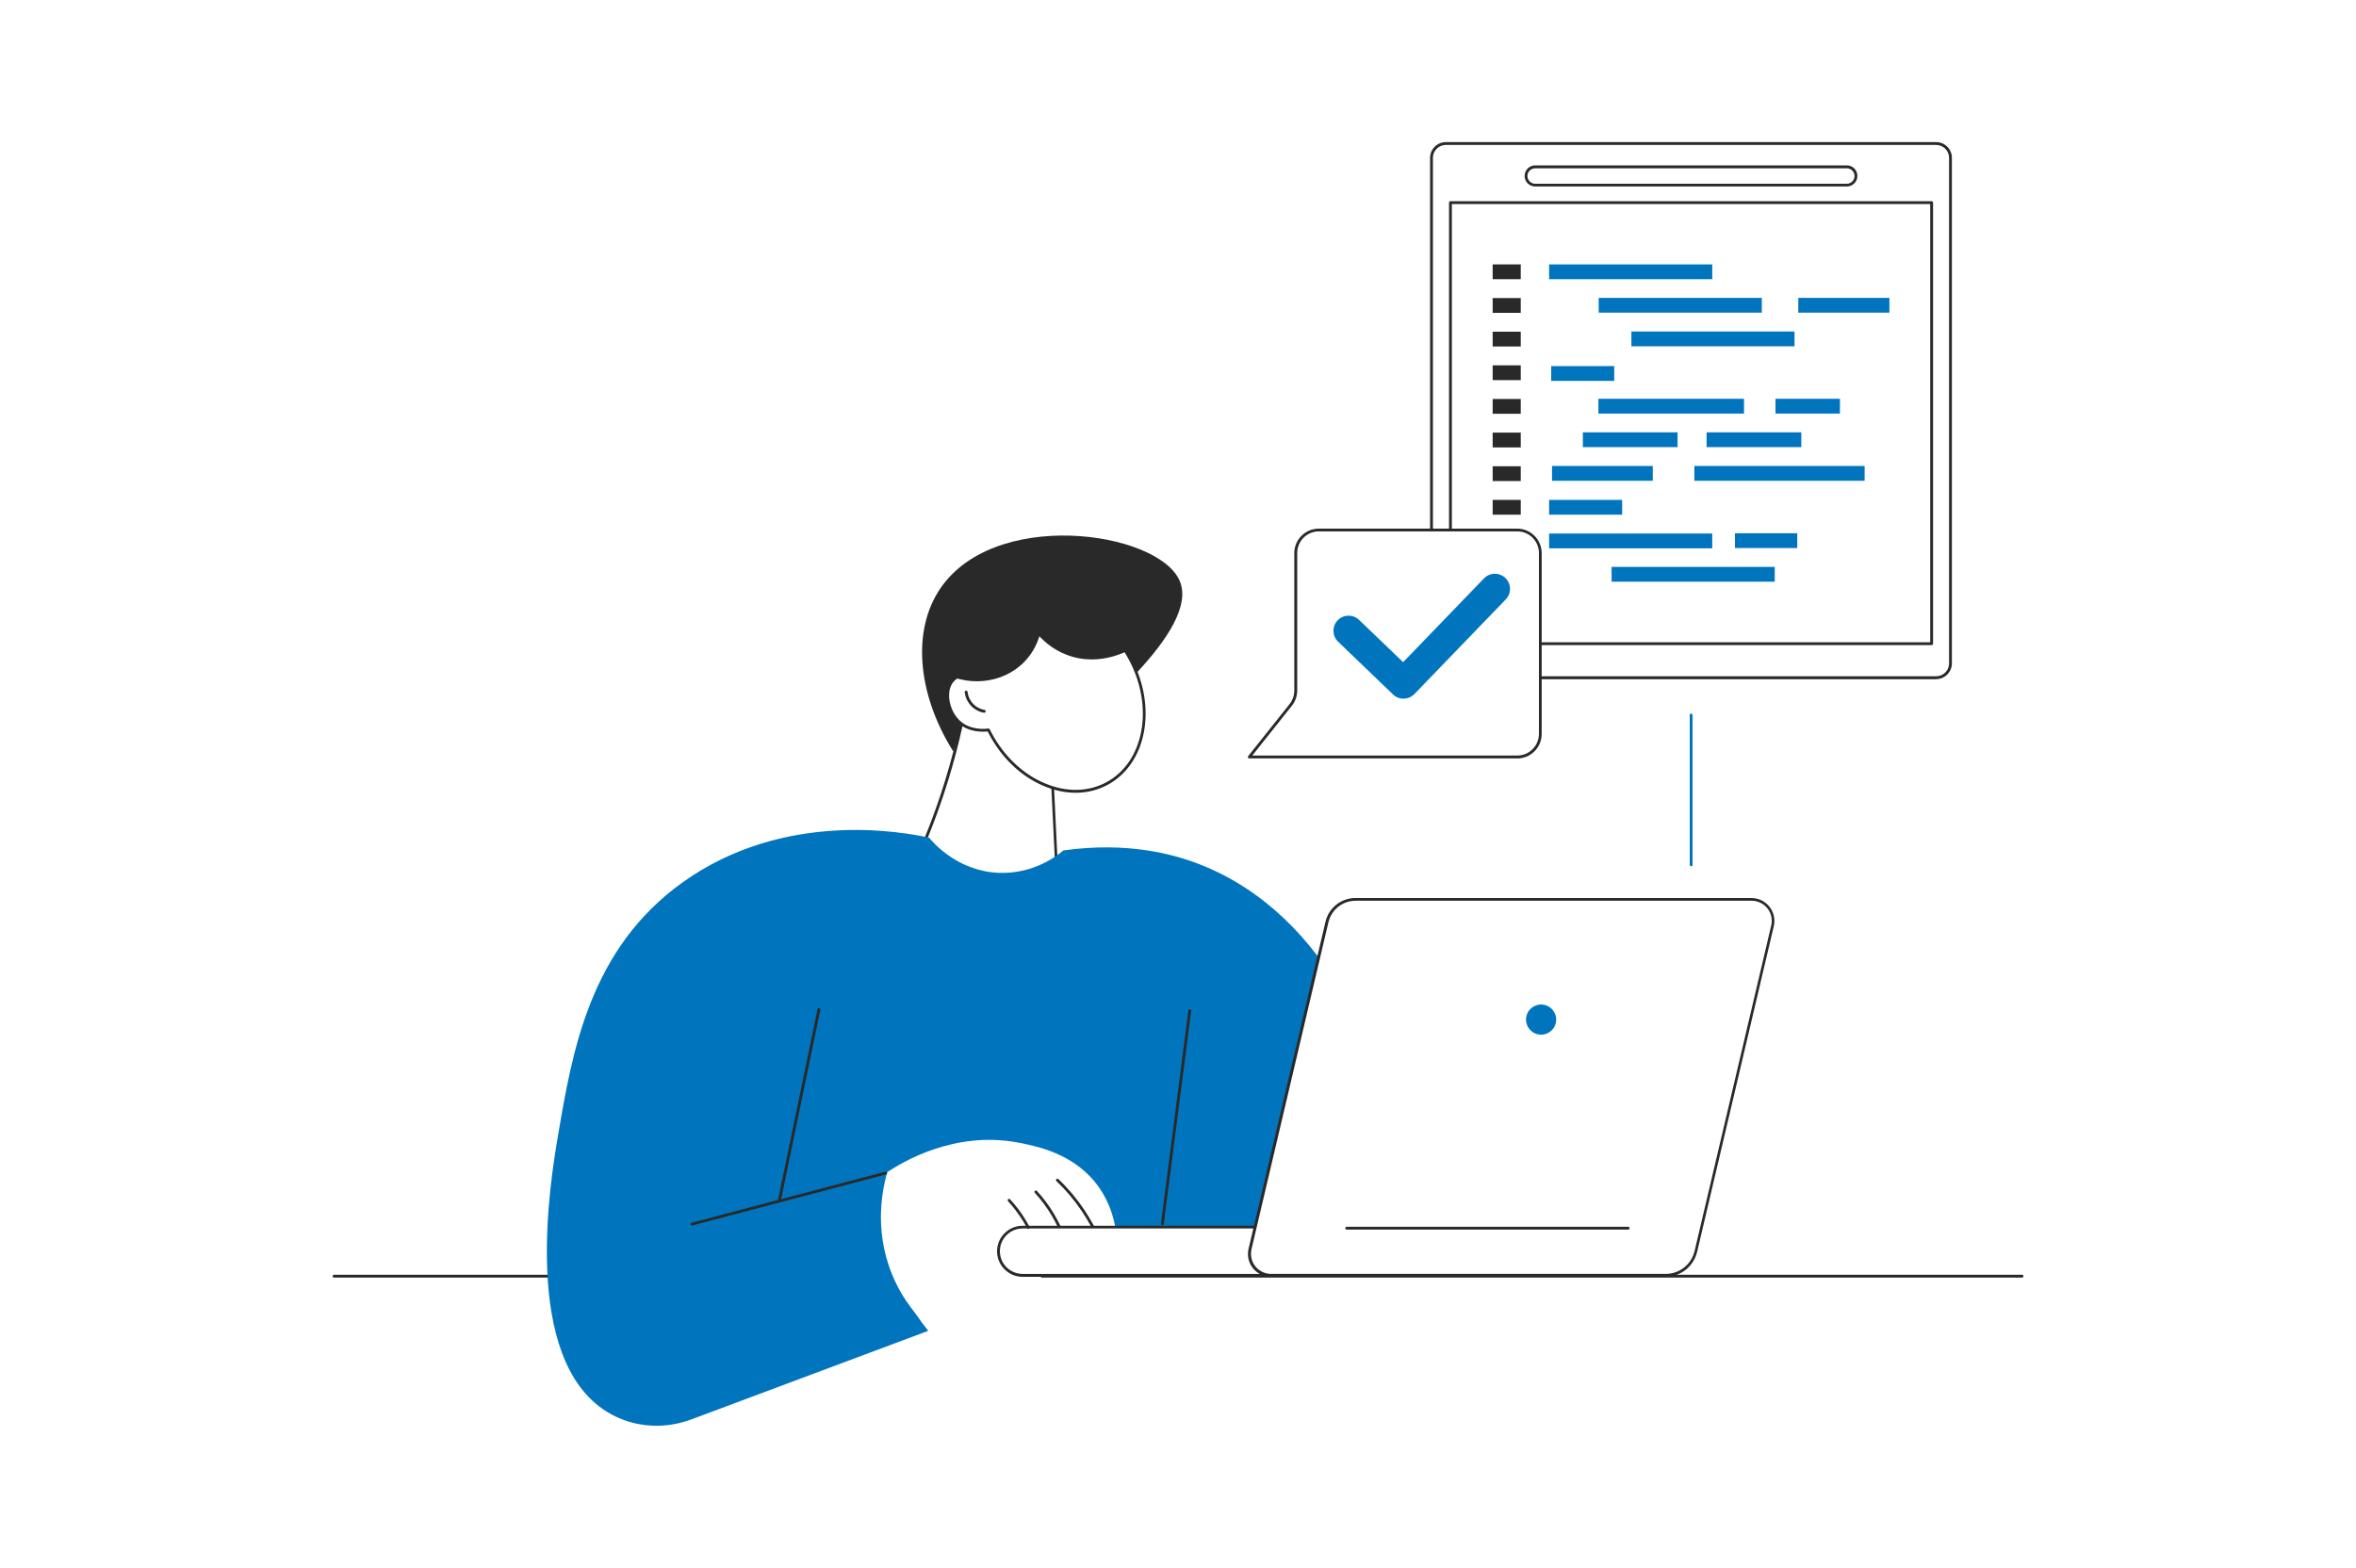 <?xml version="1.0" encoding="UTF-8"?>
<svg id="_x2DC_àð_x5F_1" xmlns="http://www.w3.org/2000/svg" version="1.1" viewBox="0 0 2500 1664">
  <!-- Generator: Adobe Illustrator 29.5.1, SVG Export Plug-In . SVG Version: 2.1.0 Build 141)  -->
  <defs>
    <style>
      .st0 {
        fill: #fff;
      }

      .st1 {
        fill: #0075be;
      }

      .st2 {
        fill: #292929;
      }
    </style>
  </defs>
  <rect class="st0" width="2500" height="1664"/>
  <path class="st2" d="M2145.5,1355.8H354.5c-.8,0-1.5-.7-1.5-1.5s.7-1.5,1.5-1.5h1791.1c.8,0,1.5.7,1.5,1.5s-.7,1.5-1.5,1.5Z"/>
  <path class="st1" d="M1794.5,919.3c-.8,0-1.5-.7-1.5-1.5v-159c0-.8.7-1.5,1.5-1.5s1.5.7,1.5,1.5v159c0,.8-.7,1.5-1.5,1.5Z"/>
  <rect class="st0" x="1519" y="152.3" width="550.8" height="567" rx="15.2" ry="15.2"/>
  <path class="st2" d="M2054.5,720.8h-520.3c-9.2,0-16.7-7.5-16.7-16.7V167.5c0-9.2,7.5-16.7,16.7-16.7h520.3c9.2,0,16.7,7.5,16.7,16.7v536.5c0,9.2-7.5,16.7-16.7,16.7ZM1534.2,153.8c-7.6,0-13.7,6.2-13.7,13.7v536.5c0,7.6,6.2,13.7,13.7,13.7h520.3c7.6,0,13.7-6.2,13.7-13.7V167.5c0-7.6-6.2-13.7-13.7-13.7h-520.3Z"/>
  <path class="st2" d="M2049.7,684.6h-510.6c-.8,0-1.5-.7-1.5-1.5V215c0-.8.7-1.5,1.5-1.5h510.6c.8,0,1.5.7,1.5,1.5v468.1c0,.8-.7,1.5-1.5,1.5ZM1540.6,681.6h507.6V216.5h-507.6v465.1Z"/>
  <path class="st2" d="M1959.7,197.9h-330.7c-6.2,0-11.2-5-11.2-11.2s5-11.2,11.2-11.2h330.7c6.2,0,11.2,5,11.2,11.2s-5,11.2-11.2,11.2ZM1629,178.6c-4.5,0-8.2,3.7-8.2,8.2s3.7,8.2,8.2,8.2h330.7c4.5,0,8.2-3.7,8.2-8.2s-3.7-8.2-8.2-8.2h-330.7Z"/>
  <rect class="st2" x="1583.9" y="280.6" width="29.8" height="15.7"/>
  <rect class="st1" x="1643.8" y="280.6" width="173.1" height="15.7"/>
  <rect class="st2" x="1583.9" y="316.3" width="29.8" height="15.7"/>
  <rect class="st1" x="1696.4" y="316.1" width="173.1" height="15.7"/>
  <rect class="st1" x="1908.2" y="316.1" width="96.7" height="15.7"/>
  <rect class="st2" x="1583.9" y="352" width="29.8" height="15.7"/>
  <rect class="st1" x="1731.1" y="351.8" width="173.1" height="15.7"/>
  <rect class="st2" x="1583.9" y="387.7" width="29.8" height="15.7"/>
  <rect class="st1" x="1646" y="388.5" width="66.9" height="15.7"/>
  <rect class="st2" x="1583.9" y="423.4" width="29.8" height="15.7"/>
  <rect class="st1" x="1696.1" y="423.2" width="154.5" height="15.7"/>
  <rect class="st1" x="1884" y="423.2" width="68.4" height="15.7"/>
  <rect class="st2" x="1583.9" y="459.1" width="29.8" height="15.7"/>
  <rect class="st1" x="1679.6" y="458.8" width="100.5" height="15.7"/>
  <rect class="st1" x="1810.9" y="458.8" width="100.5" height="15.7"/>
  <rect class="st2" x="1583.9" y="494.8" width="29.8" height="15.7"/>
  <rect class="st1" x="1797.9" y="494.5" width="180.7" height="15.7"/>
  <rect class="st1" x="1646.9" y="494.5" width="106.9" height="15.7"/>
  <rect class="st2" x="1583.9" y="530.5" width="29.8" height="15.7"/>
  <rect class="st1" x="1643.8" y="530.5" width="77.5" height="15.7"/>
  <rect class="st2" x="1583.9" y="566.2" width="29.8" height="15.7"/>
  <rect class="st1" x="1643.8" y="566.2" width="173.1" height="15.7"/>
  <rect class="st1" x="1841" y="565.9" width="66.1" height="15.7"/>
  <rect class="st2" x="1583.9" y="601.9" width="29.8" height="15.7"/>
  <rect class="st1" x="1710.1" y="601.6" width="173.1" height="15.7"/>
  <path class="st0" d="M1325.7,803.3l43.9-55.2c3.5-4.3,5.3-9.7,5.3-15.3v-145.9c0-13.6,11-24.5,24.5-24.5h210.5c13.6,0,24.5,11,24.5,24.5v191.9c0,13.6-11,24.5-24.5,24.5h-284.3Z"/>
  <path class="st2" d="M1610,804.8h-284.3c-.6,0-1.1-.3-1.4-.8-.3-.5-.2-1.1.2-1.6l43.9-55.2c3.2-4.1,5-9.2,5-14.3v-145.9c0-14.4,11.7-26,26-26h210.5c14.4,0,26,11.7,26,26v191.9c0,14.4-11.7,26-26,26ZM1328.8,801.8h281.2c12.7,0,23-10.3,23-23v-191.9c0-12.7-10.3-23-23-23h-210.5c-12.7,0-23,10.3-23,23v145.9c0,5.9-2,11.6-5.7,16.2l-42,52.8Z"/>
  <path class="st1" d="M1489.3,741.5c-4,0-8-1.5-11.1-4.5l-58.3-56c-6.4-6.1-6.6-16.3-.5-22.7,6.1-6.4,16.3-6.6,22.7-.5l46.8,44.9,85.8-88.9c6.2-6.4,16.3-6.6,22.7-.4,6.4,6.2,6.6,16.3.4,22.7l-96.9,100.4c-3.2,3.3-7.4,4.9-11.6,4.9Z"/>
  <path class="st2" d="M1206.3,713.8c32.6-35,56.4-71.3,45.6-97.1-22.4-53.6-201.3-79.1-256.9,12.1-28,45.9-19.2,112.2,16.6,168.7,17.7-56.8,62.4-97.5,113.8-103.4,38.3-4.4,68.6,11.9,80.9,19.6Z"/>
  <path class="st0" d="M1116.1,814.2l7.1,147.4c-10,5.7-39.5,20.8-78.7,16.1-47.2-5.6-75.2-35.8-81.8-43.4,12.7-26.1,25.6-56.4,36.9-90.5,15.1-45.4,24.1-87.2,29.5-123.1,29,31.2,58,62.3,87,93.5Z"/>
  <path class="st2" d="M1059.2,980.1c-4.8,0-9.8-.3-14.9-.9-44.6-5.3-72.8-32.5-82.8-43.9-.4-.5-.5-1.1-.2-1.6,14.2-29.2,26.6-59.6,36.8-90.4,13.2-39.9,23.1-81.2,29.4-122.8,0-.6.5-1,1-1.2.5-.2,1.1,0,1.5.4l87,93.5c.2.3.4.6.4.9l7.1,147.4c0,.6-.3,1.1-.8,1.4-12,6.8-35.1,17.2-64.7,17.2ZM964.5,934.1c10.3,11.6,37.6,37.1,80.2,42.2,35.2,4.1,63-7.7,77-15.5l-7.1-145.9-84.5-90.9c-6.3,40.8-16.1,81.2-29.1,120.2-10.2,30.6-22.5,60.8-36.5,89.8Z"/>
  <path class="st1" d="M755.3,1282.1c61.5-14.4,123.1-28.8,184.6-43.3-3,14.9-4.9,33.4-3.4,54.3,4.3,58.7,33.3,100.4,48.5,119.2-83.8,31.3-167.6,62.7-251.4,94-22.8,8.5-48,9.1-70.9.9-6.1-2.2-12.2-5-18.2-8.7-92.4-56.3-60.2-247.1-52.6-292.1,15.3-90.6,33.7-199.3,132.4-270,108-77.3,234.3-53.4,261.5-47.5,4,4.9,30.3,35.9,74.7,37.4,36.8,1.2,61.8-18.6,67.9-23.8,67.8-9.5,117.1,3.8,146,15.3,128.8,50.9,211.8,204.3,212.2,387.1-108.2,1.8-216.4,3.7-324.6,5.5l-406.7-28.5Z"/>
  <path class="st0" d="M941.6,1243.8c15.9-10.5,71.1-44,138.5-31.3,19.1,3.6,61,11.5,86.3,47.9,11.1,16,15.4,32.1,17.2,42.9h-86.6c3.1,20.9,6.3,41.9,9.4,62.8-39.8,14.7-79.5,29.4-119.3,44.2-11.4-10.5-29.1-29.6-40.8-58.6-19.7-48.8-9.1-92.8-4.8-107.8Z"/>
  <path class="st0" d="M1763.7,1353.5h-678.6c-14.1,0-25.6-11.5-25.6-25.6h0c0-14.1,11.5-25.6,25.6-25.6h678.6c14.1,0,25.6,11.5,25.6,25.6h0c0,14.1-11.5,25.6-25.6,25.6Z"/>
  <path class="st2" d="M1763.7,1355h-678.6c-14.9,0-27.1-12.2-27.1-27.1s12.2-27.1,27.1-27.1h678.6c14.9,0,27.1,12.2,27.1,27.1s-12.2,27.1-27.1,27.1ZM1085.1,1303.7c-13.3,0-24.1,10.8-24.1,24.1s10.8,24.1,24.1,24.1h678.6c13.3,0,24.1-10.8,24.1-24.1s-10.8-24.1-24.1-24.1h-678.6Z"/>
  <path class="st0" d="M1880.9,982.5l-81.3,345.4c-3.5,15-16.9,25.5-32.3,25.5h-418.7c-14.7,0-25.6-13.7-22.2-28l81.6-346.9c3.3-14.1,15.9-24.1,30.4-24.1h420.2c14.7,0,25.6,13.7,22.2,28Z"/>
  <path class="st2" d="M1767.3,1355h-418.7c-7.5,0-14.4-3.4-19.1-9.2s-6.3-13.4-4.6-20.7l81.6-346.9c3.5-14.8,16.6-25.2,31.8-25.2h420.2c7.5,0,14.4,3.4,19.1,9.2,4.6,5.9,6.3,13.4,4.6,20.7l-81.3,345.4c-3.7,15.7-17.6,26.7-33.7,26.7ZM1438.5,955.9c-13.9,0-25.7,9.4-28.9,22.9l-81.6,346.9c-1.5,6.4,0,13,4,18.1,4.1,5.1,10.2,8.1,16.7,8.1h418.7c14.8,0,27.4-10,30.8-24.4l81.3-345.4c1.5-6.4,0-13-4-18.1-4.1-5.1-10.2-8.1-16.7-8.1h-420.2Z"/>
  <circle class="st1" cx="1635.7" cy="1082.5" r="16" transform="translate(305.2 2523.6) rotate(-80.8)"/>
  <path class="st0" d="M1429,1303.4h298.7-298.7Z"/>
  <path class="st2" d="M1727.7,1304.9h-298.7c-.8,0-1.5-.7-1.5-1.5s.7-1.5,1.5-1.5h298.7c.8,0,1.5.7,1.5,1.5s-.7,1.5-1.5,1.5Z"/>
  <path class="st2" d="M827,1275.6c-.1,0-.2,0-.3,0-.8-.2-1.3-1-1.2-1.8l42-202.8c.2-.8,1-1.3,1.8-1.2.8.2,1.3,1,1.2,1.8l-42,202.8c-.1.7-.8,1.2-1.5,1.2Z"/>
  <path class="st2" d="M1233.4,1300.2c0,0-.1,0-.2,0-.8-.1-1.4-.9-1.3-1.7l29.1-226.2c.1-.8.8-1.4,1.7-1.3.8.1,1.4.9,1.3,1.7l-29.1,226.2c0,.8-.7,1.3-1.5,1.3Z"/>
  <path class="st2" d="M1159.4,1303c-.5,0-1.1-.3-1.3-.8-3.1-5.8-6.5-11.4-10.1-16.8-7.8-11.6-16.8-22.3-27-32-.6-.6-.6-1.5,0-2.1.6-.6,1.5-.6,2.1,0,10.3,9.8,19.5,20.8,27.4,32.5,3.7,5.5,7.1,11.3,10.3,17.1.4.7.1,1.6-.6,2-.2.1-.5.2-.7.2Z"/>
  <path class="st2" d="M1123.8,1303c-.6,0-1.1-.3-1.4-.9-2-4.3-4.3-8.5-6.6-12.5-5.1-8.5-11.1-16.5-17.7-23.7-.6-.6-.5-1.6,0-2.1.6-.6,1.6-.5,2.1,0,6.8,7.3,12.9,15.5,18.1,24.2,2.4,4.1,4.7,8.4,6.8,12.7.4.7,0,1.6-.7,2-.2,0-.4.1-.6.1Z"/>
  <path class="st2" d="M1091.2,1304.2c-.5,0-1.1-.3-1.3-.8-3.4-6.5-7.4-12.7-11.8-18.5-2.6-3.5-5.4-6.9-8.4-10.1-.6-.6-.5-1.6,0-2.1.6-.6,1.6-.5,2.1,0,3,3.3,5.9,6.8,8.6,10.3,4.5,5.9,8.5,12.3,12,18.9.4.7.1,1.6-.6,2-.2.1-.5.2-.7.2Z"/>
  <path class="st0" d="M1039.1,717.2c-.8-6.8-1.6-22.5,6.6-39.4,8.3-17,21.7-26.8,29.9-31.1,40.9-21.9,96.3,1.8,123.6,52.8,27.3,51.1,16.3,110.2-24.6,132.1-40.9,21.9-96.3-1.8-123.6-52.8-.7-1.4-1.4-2.8-2.1-4.2-2.5.4-19.8,2.7-31.9-9.2-12-11.8-16-34.5-4.5-44.7,9.4-8.3,24.6-4.1,26.6-3.6Z"/>
  <path class="st2" d="M1141.4,841.3c-11.2,0-22.8-2.5-34.3-7.4-23.7-10.1-44.1-29.5-57.4-54.5-.5-1-1.1-2-1.7-3.2-5.1.6-20.8,1.3-32.1-9.8-7.4-7.3-12.1-18.7-11.8-29.2.2-7.5,2.7-13.6,7.4-17.7,8.3-7.3,20.6-5.6,25.9-4.4-.8-9.7,0-23.6,7-38.1,9.2-18.9,24.4-28.5,30.5-31.8,20.2-10.8,44.4-11.2,68.2-1,23.7,10.1,44.1,29.5,57.4,54.5,27.7,51.7,16.3,111.9-25.2,134.2-10.4,5.6-21.9,8.4-33.9,8.4ZM1048.9,773.1c.6,0,1.1.3,1.3.8.8,1.6,1.5,2.9,2.1,4.1,13.1,24.4,32.9,43.3,56,53.1,22.9,9.8,46.2,9.5,65.6-.9,40.1-21.5,50.9-79.8,24-130.1-13.1-24.4-32.9-43.3-56-53.1-22.9-9.8-46.2-9.5-65.6.9-5.9,3.1-20.4,12.4-29.2,30.5-7.3,14.9-7.6,29.2-6.5,38.6,0,.5-.1,1-.5,1.3-.4.3-.9.4-1.4.3-2.7-.8-16.6-4.3-25.2,3.2-5.1,4.5-6.3,10.9-6.4,15.5-.2,9.7,4,20.3,10.9,27,11.3,11,27.5,9.3,30.7,8.8,0,0,.1,0,.2,0Z"/>
  <path class="st2" d="M1204.8,686.1c-3.2,2.1-36.1,23.1-73.2,8.7-29.1-11.3-49.1-39.7-50.7-72.4,24.6-10.3,49.3-20.5,73.9-30.8l50,94.4Z"/>
  <path class="st2" d="M1100.7,625.2c10.7,27,5.4,57.3-13.5,76.9-23.1,24-62.6,28.2-93.1,8l106.6-84.9Z"/>
  <path class="st0" d="M1044.5,754.9c-2-.3-8-1.7-13-7.1-1.4-1.4-5.4-6.1-6.2-13.5l19.2,20.5Z"/>
  <path class="st2" d="M1044.5,756.4c0,0-.2,0-.3,0-3.1-.5-8.9-2.2-13.9-7.5-2.1-2.3-5.8-7.1-6.6-14.3,0-.8.5-1.6,1.3-1.7.8,0,1.6.5,1.7,1.3.7,6.3,3.9,10.6,5.8,12.6,4.3,4.6,9.5,6.1,12.2,6.6.8.1,1.4.9,1.2,1.7-.1.7-.8,1.2-1.5,1.2Z"/>
  <path class="st2" d="M734.2,1300.5c-.7,0-1.3-.4-1.4-1.1-.2-.8.3-1.6,1.1-1.8l205.6-54.2c.8-.2,1.6.3,1.8,1.1.2.8-.3,1.6-1.1,1.8l-205.6,54.2c-.1,0-.3,0-.4,0Z"/>
</svg>
